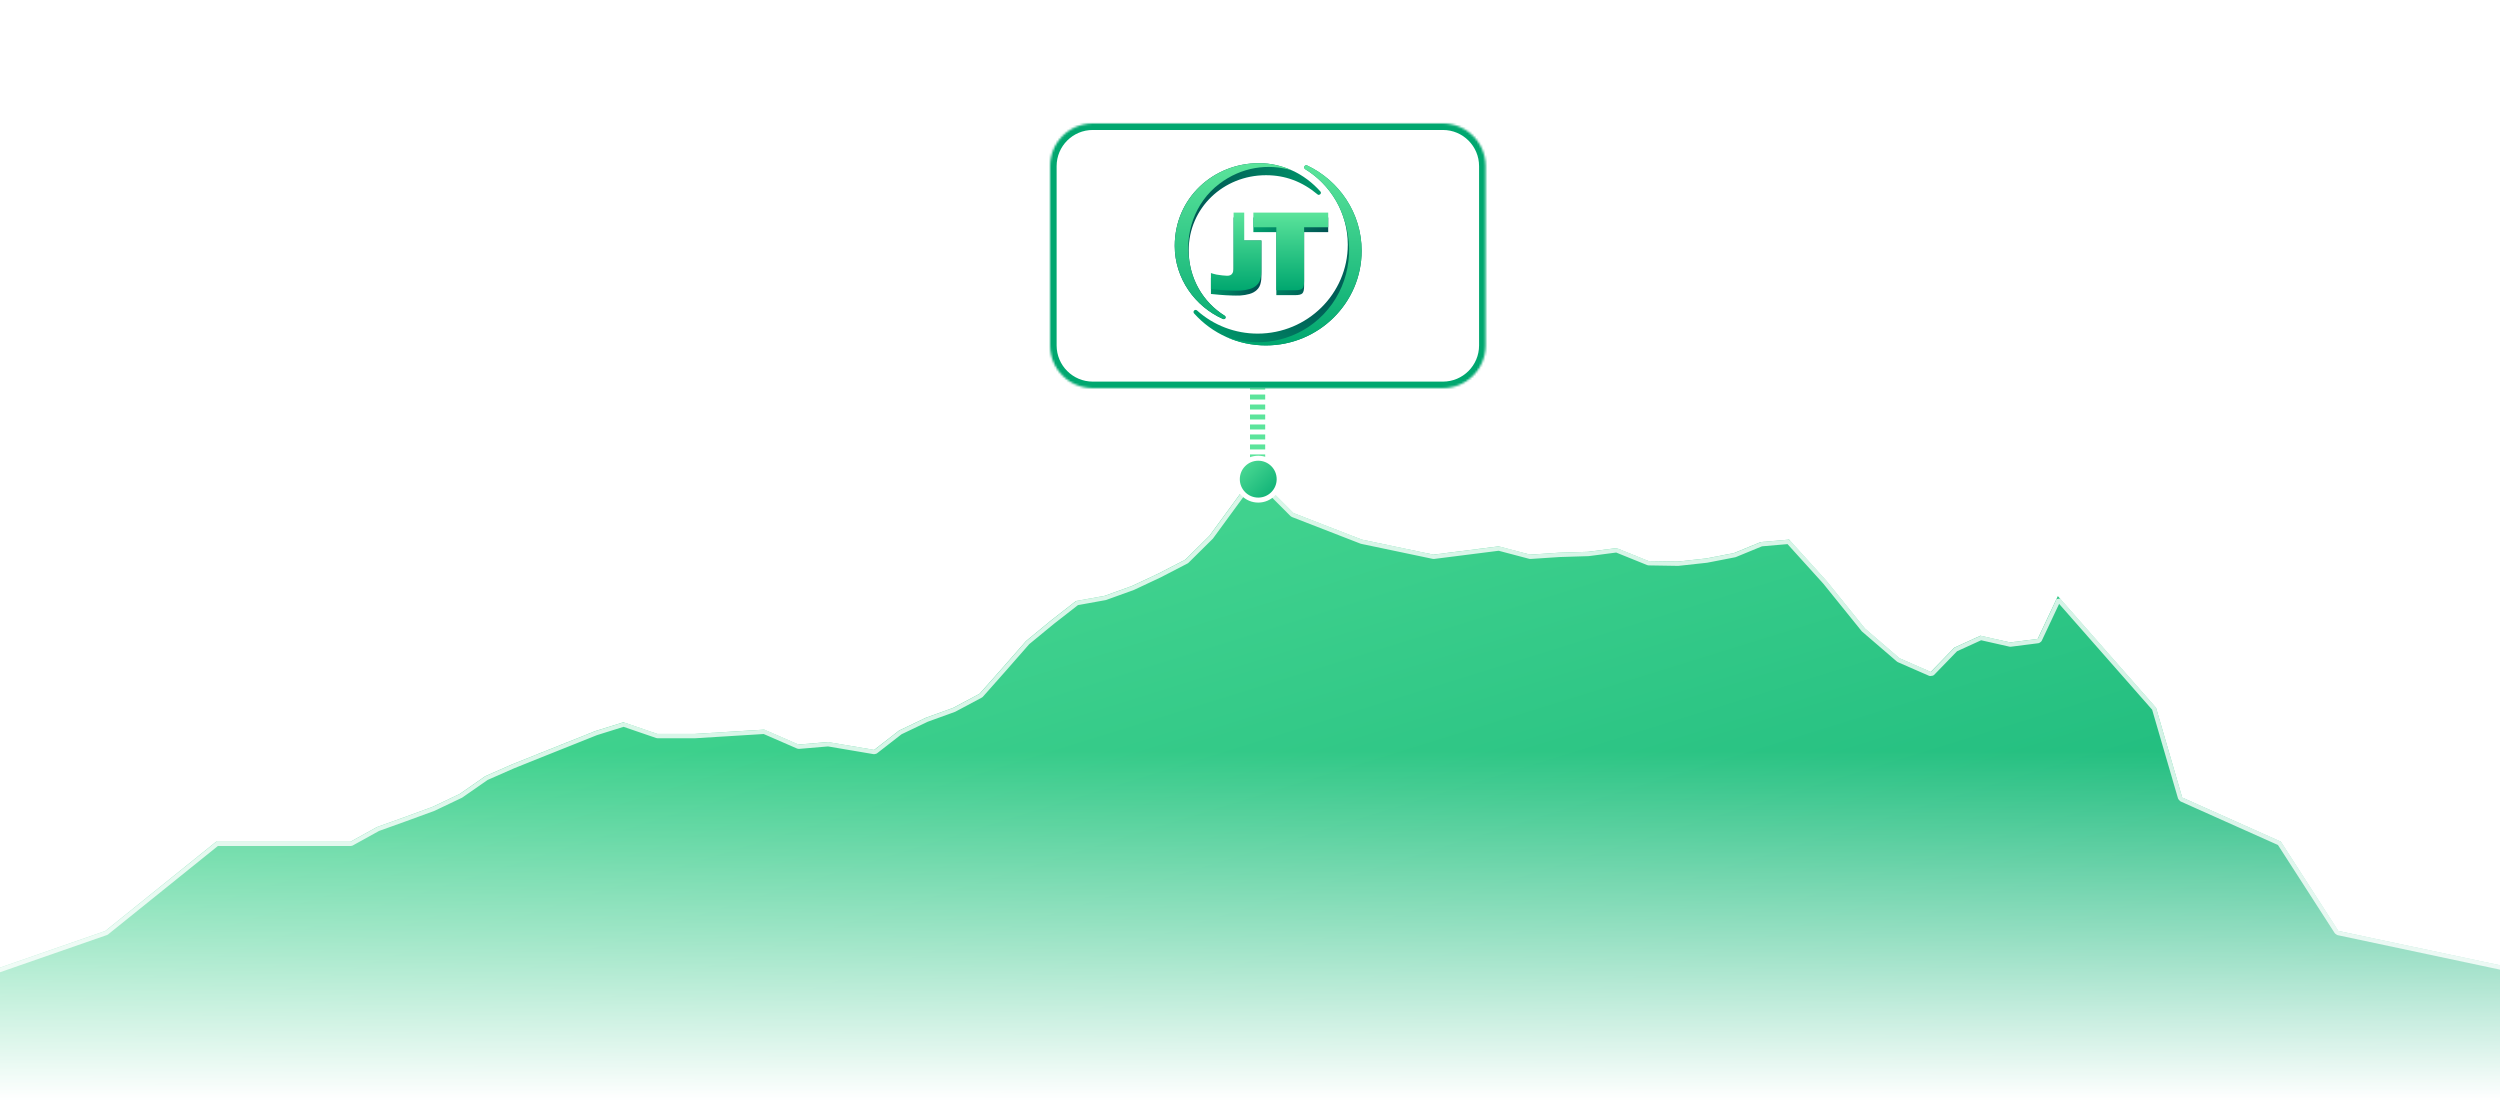 <svg width="1152" height="507" viewBox="0 0 1152 507" fill="none" xmlns="http://www.w3.org/2000/svg">
    <g clip-path="url(#clip0_4504_285260)">
        <path d="M161.505 387.83L99.604 387.83L48.5 428.981L-47.499 462.38L-47.499 581.389L1179 581.034L1179 457.88L1167 447.981L1077.5 428.981L1051 387.83L1005.56 367.509L993.5 326.145L948.253 274.671L938.962 294.406L926.25 296.03L912.562 292.937L900.55 298.42L889.685 309.628L875.298 303.335L859.371 289.637L841.663 267.709L824.421 248.651L811.329 249.781L799.038 254.837L786.2 257.336L773.118 258.764L759.649 258.542L744.871 252.565L731.766 254.273L718.356 254.695L705.042 255.579L690.6 251.763L660.5 255.579L627.5 248.651L596.003 236.413L578.08 218.481L557.316 246.867L546.202 257.861L533.997 264.188L521.655 269.986L508.986 274.565L495.79 276.951L484.241 285.948L472.811 295.358L462.09 307.589L451.379 319.67L439.257 326.145L426.591 330.74L414.29 336.621L402.795 345.553L381.5 341.945L367.944 343.094L352.136 336.213L320.321 338.182L302.866 338.182L287.242 332.819L274.28 336.871L261.587 341.945L248.895 347.019L236.204 352.109L223.636 357.629L211.848 365.819L199.401 371.751L186.564 376.462L173.712 381.074L161.505 387.83Z" fill="url(#paint0_linear_4504_285260)"/>
        <path d="M161.641 388.826L162.086 388.714L174.232 381.992L187.018 377.403L187.024 377.401L199.861 372.69L199.935 372.659L212.383 366.727L212.501 366.658L224.222 358.515L236.688 353.039L236.714 353.028L249.378 347.949L249.379 347.949L262.071 342.875L274.732 337.814L287.356 333.868L302.653 339.118L303.002 339.178L320.456 339.178L320.518 339.176L352.082 337.222L367.645 343.997L368.163 344.086L381.592 342.948L402.757 346.534L403.483 346.366L414.908 337.49L427.088 331.666L439.714 327.085L439.826 327.035L451.949 320.56L452.178 320.38L462.888 308.299L462.891 308.295L473.569 296.115L484.93 286.761L484.947 286.747L496.314 277.892L509.294 275.545L509.441 275.506L522.111 270.927L522.185 270.896L534.528 265.098L534.557 265.083L546.763 258.756L546.964 258.61L558.078 247.616L558.162 247.518L578.286 220.007L595.332 237.062L595.747 237.334L627.244 249.571L627.42 249.624L660.42 256.552L660.759 256.567L690.665 252.775L704.907 256.539L705.244 256.572L718.524 255.69L718.558 255.689L731.933 255.268L732.029 255.261L744.867 253.587L759.378 259.457L759.768 259.538L773.237 259.76L773.36 259.754L786.442 258.326L786.52 258.314L799.359 255.815L799.529 255.764L811.692 250.761L824.101 249.69L840.928 268.288L858.614 290.19L858.768 290.348L874.694 304.046L874.997 304.237L889.384 310.529L890.459 310.364L901.216 299.269L912.798 293.981L926.154 296.999L926.51 297.018L939.222 295.394L939.889 294.921L948.58 276.459L992.602 326.539L1004.59 367.661L1005.25 368.407L1050.36 388.582L1076.67 429.43L1077.42 429.953L1166.64 448.895L1177.99 458.256L1177.99 580.038L-46.489 580.393L-46.489 463.128L48.946 429.925L49.2 429.785L100.066 388.826L161.641 388.826Z" stroke="white" stroke-opacity="0.8" stroke-width="2" stroke-linecap="round" stroke-linejoin="bevel"/>
        <rect y="346" width="1176" height="161" fill="url(#paint1_linear_4504_285260)"/>
        <path d="M576 122L576 219" stroke="url(#paint2_linear_4504_285260)" stroke-width="14" stroke-dasharray="2.3 2.3"/>
        <circle cx="579.797" cy="220.797" r="9.646" fill="url(#paint3_linear_4504_285260)" stroke="white" stroke-width="2.301"/>
        <g filter="url(#filter0_d_4504_285260)">
            <mask id="path-6-inside-1_4504_285260" fill="white">
                <path d="M476 68.677C476 57.81 484.81 49 495.677 49L657.028 49C667.896 49 676.705 57.81 676.705 68.677V151.32C676.705 162.188 667.896 170.997 657.028 170.997H495.677C484.81 170.997 476 162.188 476 151.32V68.677Z"/>
            </mask>
            <path d="M476 68.677C476 57.81 484.81 49 495.677 49L657.028 49C667.896 49 676.705 57.81 676.705 68.677V151.32C676.705 162.188 667.896 170.997 657.028 170.997H495.677C484.81 170.997 476 162.188 476 151.32V68.677Z" fill="white"/>
            <path d="M495.677 52.021L657.028 52.021V45.979L495.677 45.979V52.021ZM673.685 68.677V151.32H679.726V68.677H673.685ZM657.028 167.977H495.677V174.018H657.028V167.977ZM479.021 151.32V68.677H472.979V151.32H479.021ZM495.677 167.977C486.478 167.977 479.021 160.519 479.021 151.32H472.979C472.979 163.856 483.141 174.018 495.677 174.018V167.977ZM673.685 151.32C673.685 160.519 666.227 167.977 657.028 167.977V174.018C669.564 174.018 679.726 163.856 679.726 151.32H673.685ZM657.028 52.021C666.227 52.021 673.685 59.478 673.685 68.677H679.726C679.726 56.141 669.564 45.979 657.028 45.979V52.021ZM495.677 45.979C483.141 45.979 472.979 56.141 472.979 68.677H479.021C479.021 59.478 486.478 52.021 495.677 52.021V45.979Z" fill="#00A76F" mask="url(#path-6-inside-1_4504_285260)"/>
            <rect width="86.137" height="86.137" transform="translate(533.44 65.162)" fill="white"/>
            <path fill-rule="evenodd" clip-rule="evenodd" d="M594.476 68.375C594.013 68.156 593.461 68.338 593.218 68.788C592.975 69.24 593.125 69.802 593.561 70.071C605.341 77.32 613.187 90.215 613.187 104.874C613.187 127.459 594.568 145.86 571.651 145.86L571.65 145.86C561.308 145.87 551.34 142.057 543.708 135.176C543.328 134.834 542.747 134.849 542.385 135.211C542.023 135.573 542.007 136.155 542.347 136.538C546.484 141.179 551.575 144.896 557.279 147.441C562.983 149.986 569.171 151.301 575.429 151.299C599.758 151.299 619.577 131.751 619.577 107.703C619.577 90.385 609.302 75.406 594.476 68.375Z" fill="url(#paint4_radial_4504_285260)"/>
            <path fill-rule="evenodd" clip-rule="evenodd" d="M593.217 68.789C593.46 68.338 594.013 68.156 594.475 68.375C609.302 75.406 619.576 90.385 619.576 107.703C619.576 131.751 599.757 151.299 575.429 151.299C569.17 151.301 562.982 149.986 557.278 147.441C557.276 147.44 557.274 147.439 557.271 147.438C571.582 152.349 587.846 149.758 599.69 139.188C612.432 127.817 616.622 110.283 611.939 94.557C611.901 94.43 611.84 94.317 611.762 94.221C608.995 84.092 602.38 75.499 593.56 70.071C593.124 69.803 592.974 69.24 593.217 68.789Z" fill="url(#paint5_linear_4504_285260)"/>
            <path fill-rule="evenodd" clip-rule="evenodd" d="M555.7 139.107C556.096 139.297 556.57 139.139 556.778 138.749C556.987 138.358 556.857 137.87 556.484 137.638C546.387 131.358 539.879 120.232 539.879 107.533C539.879 87.968 555.839 72.866 575.483 72.866C584.347 72.858 592.147 75.762 599.365 81.795C599.691 82.092 600.258 81.868 600.568 81.554C600.878 81.24 600.893 80.736 600.601 80.405C597.055 76.384 592.465 72.899 587.575 70.694C582.686 68.49 577.607 67.314 572.243 67.316C551.389 67.316 533.439 83.243 533.439 105.446C533.439 120.448 542.823 133.439 555.7 139.107Z" fill="url(#paint6_linear_4504_285260)"/>
            <path fill-rule="evenodd" clip-rule="evenodd" d="M556.778 138.75C556.57 139.141 556.096 139.298 555.7 139.108C542.823 133.441 533.439 120.449 533.439 105.447C533.439 83.245 551.39 67.317 572.243 67.317C577.544 67.316 582.565 68.463 587.401 70.617C576.478 67.373 564.243 69.043 553.989 76.842C542.593 85.51 537.842 99.924 540.314 113.161C541.924 123.479 547.91 132.306 556.484 137.639C556.857 137.871 556.987 138.359 556.778 138.75Z" fill="url(#paint7_linear_4504_285260)"/>
            <path d="M569.684 92.334L604.167 92.334V99.105H593.07V123.933C593.07 125.593 592.811 126.708 592.294 127.279C591.777 127.85 590.613 128.135 588.802 128.135H580.267V99.105H569.684V92.334Z" fill="url(#paint8_linear_4504_285260)"/>
            <path fill-rule="evenodd" clip-rule="evenodd" d="M565.364 92.334H560.571V118.018C560.571 119.055 560.338 119.885 559.872 120.508C559.458 121.131 558.682 121.442 557.544 121.442C556.82 121.442 553.878 121.157 552.689 120.897C551.551 120.638 550.697 120.404 550.128 120.197V127.59C551.68 127.746 553.051 127.876 554.24 127.98C555.43 128.083 558.579 128.291 559.717 128.291C560.907 128.343 562.252 128.343 563.752 128.291C565.2 128.187 566.571 127.954 567.865 127.59C569.21 127.227 570.348 126.605 571.279 125.723C572.262 124.84 572.882 123.621 573.141 122.065C573.296 121.39 573.374 120.534 573.374 119.496V116.539V102.967H565.364V92.334Z" fill="url(#paint9_linear_4504_285260)"/>
            <path d="M569.684 90.09L604.167 90.09V96.861H593.07V121.689C593.07 123.349 592.811 124.464 592.294 125.035C591.777 125.606 590.613 125.891 588.802 125.891H580.267V96.861H569.684V90.09Z" fill="url(#paint10_linear_4504_285260)"/>
            <path fill-rule="evenodd" clip-rule="evenodd" d="M565.467 90.091H560.571V115.774C560.571 116.812 560.338 117.642 559.872 118.264C559.458 118.887 558.682 119.198 557.544 119.198C556.82 119.198 553.878 118.913 552.689 118.654C551.551 118.394 550.697 118.161 550.128 117.953V125.347C551.68 125.502 553.051 125.632 554.24 125.736C555.43 125.84 558.579 126.047 559.717 126.047C560.907 126.099 562.252 126.099 563.752 126.047C565.2 125.943 566.571 125.71 567.865 125.347C569.21 124.984 570.348 124.361 571.279 123.479C572.262 122.597 572.882 121.377 573.141 119.821C573.296 119.146 573.374 118.29 573.374 117.253V114.295V102.912H565.467V90.091Z" fill="url(#paint11_linear_4504_285260)"/>
        </g>
    </g>
    <defs>
        <filter id="filter0_d_4504_285260" x="444.517" y="17.517" width="279.413" height="200.705" filterUnits="userSpaceOnUse" color-interpolation-filters="sRGB">
            <feFlood flood-opacity="0" result="BackgroundImageFix"/>
            <feColorMatrix in="SourceAlpha" type="matrix" values="0 0 0 0 0 0 0 0 0 0 0 0 0 0 0 0 0 0 127 0" result="hardAlpha"/>
            <feOffset dx="7.871" dy="7.871"/>
            <feGaussianBlur stdDeviation="19.677"/>
            <feComposite in2="hardAlpha" operator="out"/>
            <feColorMatrix type="matrix" values="0 0 0 0 0 0 0 0 0 0 0 0 0 0 0 0 0 0 0.12 0"/>
            <feBlend mode="normal" in2="BackgroundImageFix" result="effect1_dropShadow_4504_285260"/>
            <feBlend mode="normal" in="SourceGraphic" in2="effect1_dropShadow_4504_285260" result="shape"/>
        </filter>
        <linearGradient id="paint0_linear_4504_285260" x1="-98.18" y1="221.441" x2="117.751" y2="916.186" gradientUnits="userSpaceOnUse">
            <stop stop-color="#5BE49B"/>
            <stop offset="1" stop-color="#00A76F"/>
        </linearGradient>
        <linearGradient id="paint1_linear_4504_285260" x1="588" y1="346" x2="588" y2="507" gradientUnits="userSpaceOnUse">
            <stop stop-color="white" stop-opacity="0"/>
            <stop offset="1" stop-color="white"/>
        </linearGradient>
        <linearGradient id="paint2_linear_4504_285260" x1="575.992" y1="122" x2="575.963" y2="122" gradientUnits="userSpaceOnUse">
            <stop stop-color="#5BE49B"/>
            <stop offset="1" stop-color="#00A76F" stop-opacity="0"/>
        </linearGradient>
        <linearGradient id="paint3_linear_4504_285260" x1="569" y1="210" x2="590.594" y2="231.594" gradientUnits="userSpaceOnUse">
            <stop stop-color="#5BE49B"/>
            <stop offset="1" stop-color="#00A76F"/>
        </linearGradient>
        <radialGradient id="paint4_radial_4504_285260" cx="0" cy="0" r="1" gradientUnits="userSpaceOnUse" gradientTransform="translate(596.96 120.892) rotate(-110.473) scale(60.536 59.988)">
            <stop stop-color="#004B50"/>
            <stop offset="1" stop-color="#00A76F"/>
        </radialGradient>
        <linearGradient id="paint5_linear_4504_285260" x1="623.667" y1="68.282" x2="623.667" y2="151.299" gradientUnits="userSpaceOnUse">
            <stop stop-color="#5BE49B"/>
            <stop offset="1" stop-color="#00A76F"/>
        </linearGradient>
        <linearGradient id="paint6_linear_4504_285260" x1="530.793" y1="95.069" x2="610.047" y2="104.934" gradientUnits="userSpaceOnUse">
            <stop stop-color="#004B50"/>
            <stop offset="1" stop-color="#00A76F"/>
        </linearGradient>
        <linearGradient id="paint7_linear_4504_285260" x1="533.439" y1="67.317" x2="533.439" y2="149.368" gradientUnits="userSpaceOnUse">
            <stop stop-color="#5BE49B"/>
            <stop offset="1" stop-color="#00A76F"/>
        </linearGradient>
        <linearGradient id="paint8_linear_4504_285260" x1="605.522" y1="114.31" x2="564.991" y2="109.127" gradientUnits="userSpaceOnUse">
            <stop stop-color="#004B50"/>
            <stop offset="1" stop-color="#00A76F"/>
        </linearGradient>
        <linearGradient id="paint9_linear_4504_285260" x1="574.287" y1="114.43" x2="546.72" y2="112.066" gradientUnits="userSpaceOnUse">
            <stop stop-color="#004B50"/>
            <stop offset="1" stop-color="#00A76F"/>
        </linearGradient>
        <linearGradient id="paint10_linear_4504_285260" x1="578.077" y1="90.09" x2="578.077" y2="125.891" gradientUnits="userSpaceOnUse">
            <stop stop-color="#5BE49B"/>
            <stop offset="1" stop-color="#00A76F"/>
        </linearGradient>
        <linearGradient id="paint11_linear_4504_285260" x1="557.109" y1="90.091" x2="557.109" y2="126.086" gradientUnits="userSpaceOnUse">
            <stop stop-color="#5BE49B"/>
            <stop offset="1" stop-color="#00A76F"/>
        </linearGradient>
        <clipPath id="clip0_4504_285260">
            <rect width="1152" height="507" fill="white"/>
        </clipPath>
    </defs>
</svg>
